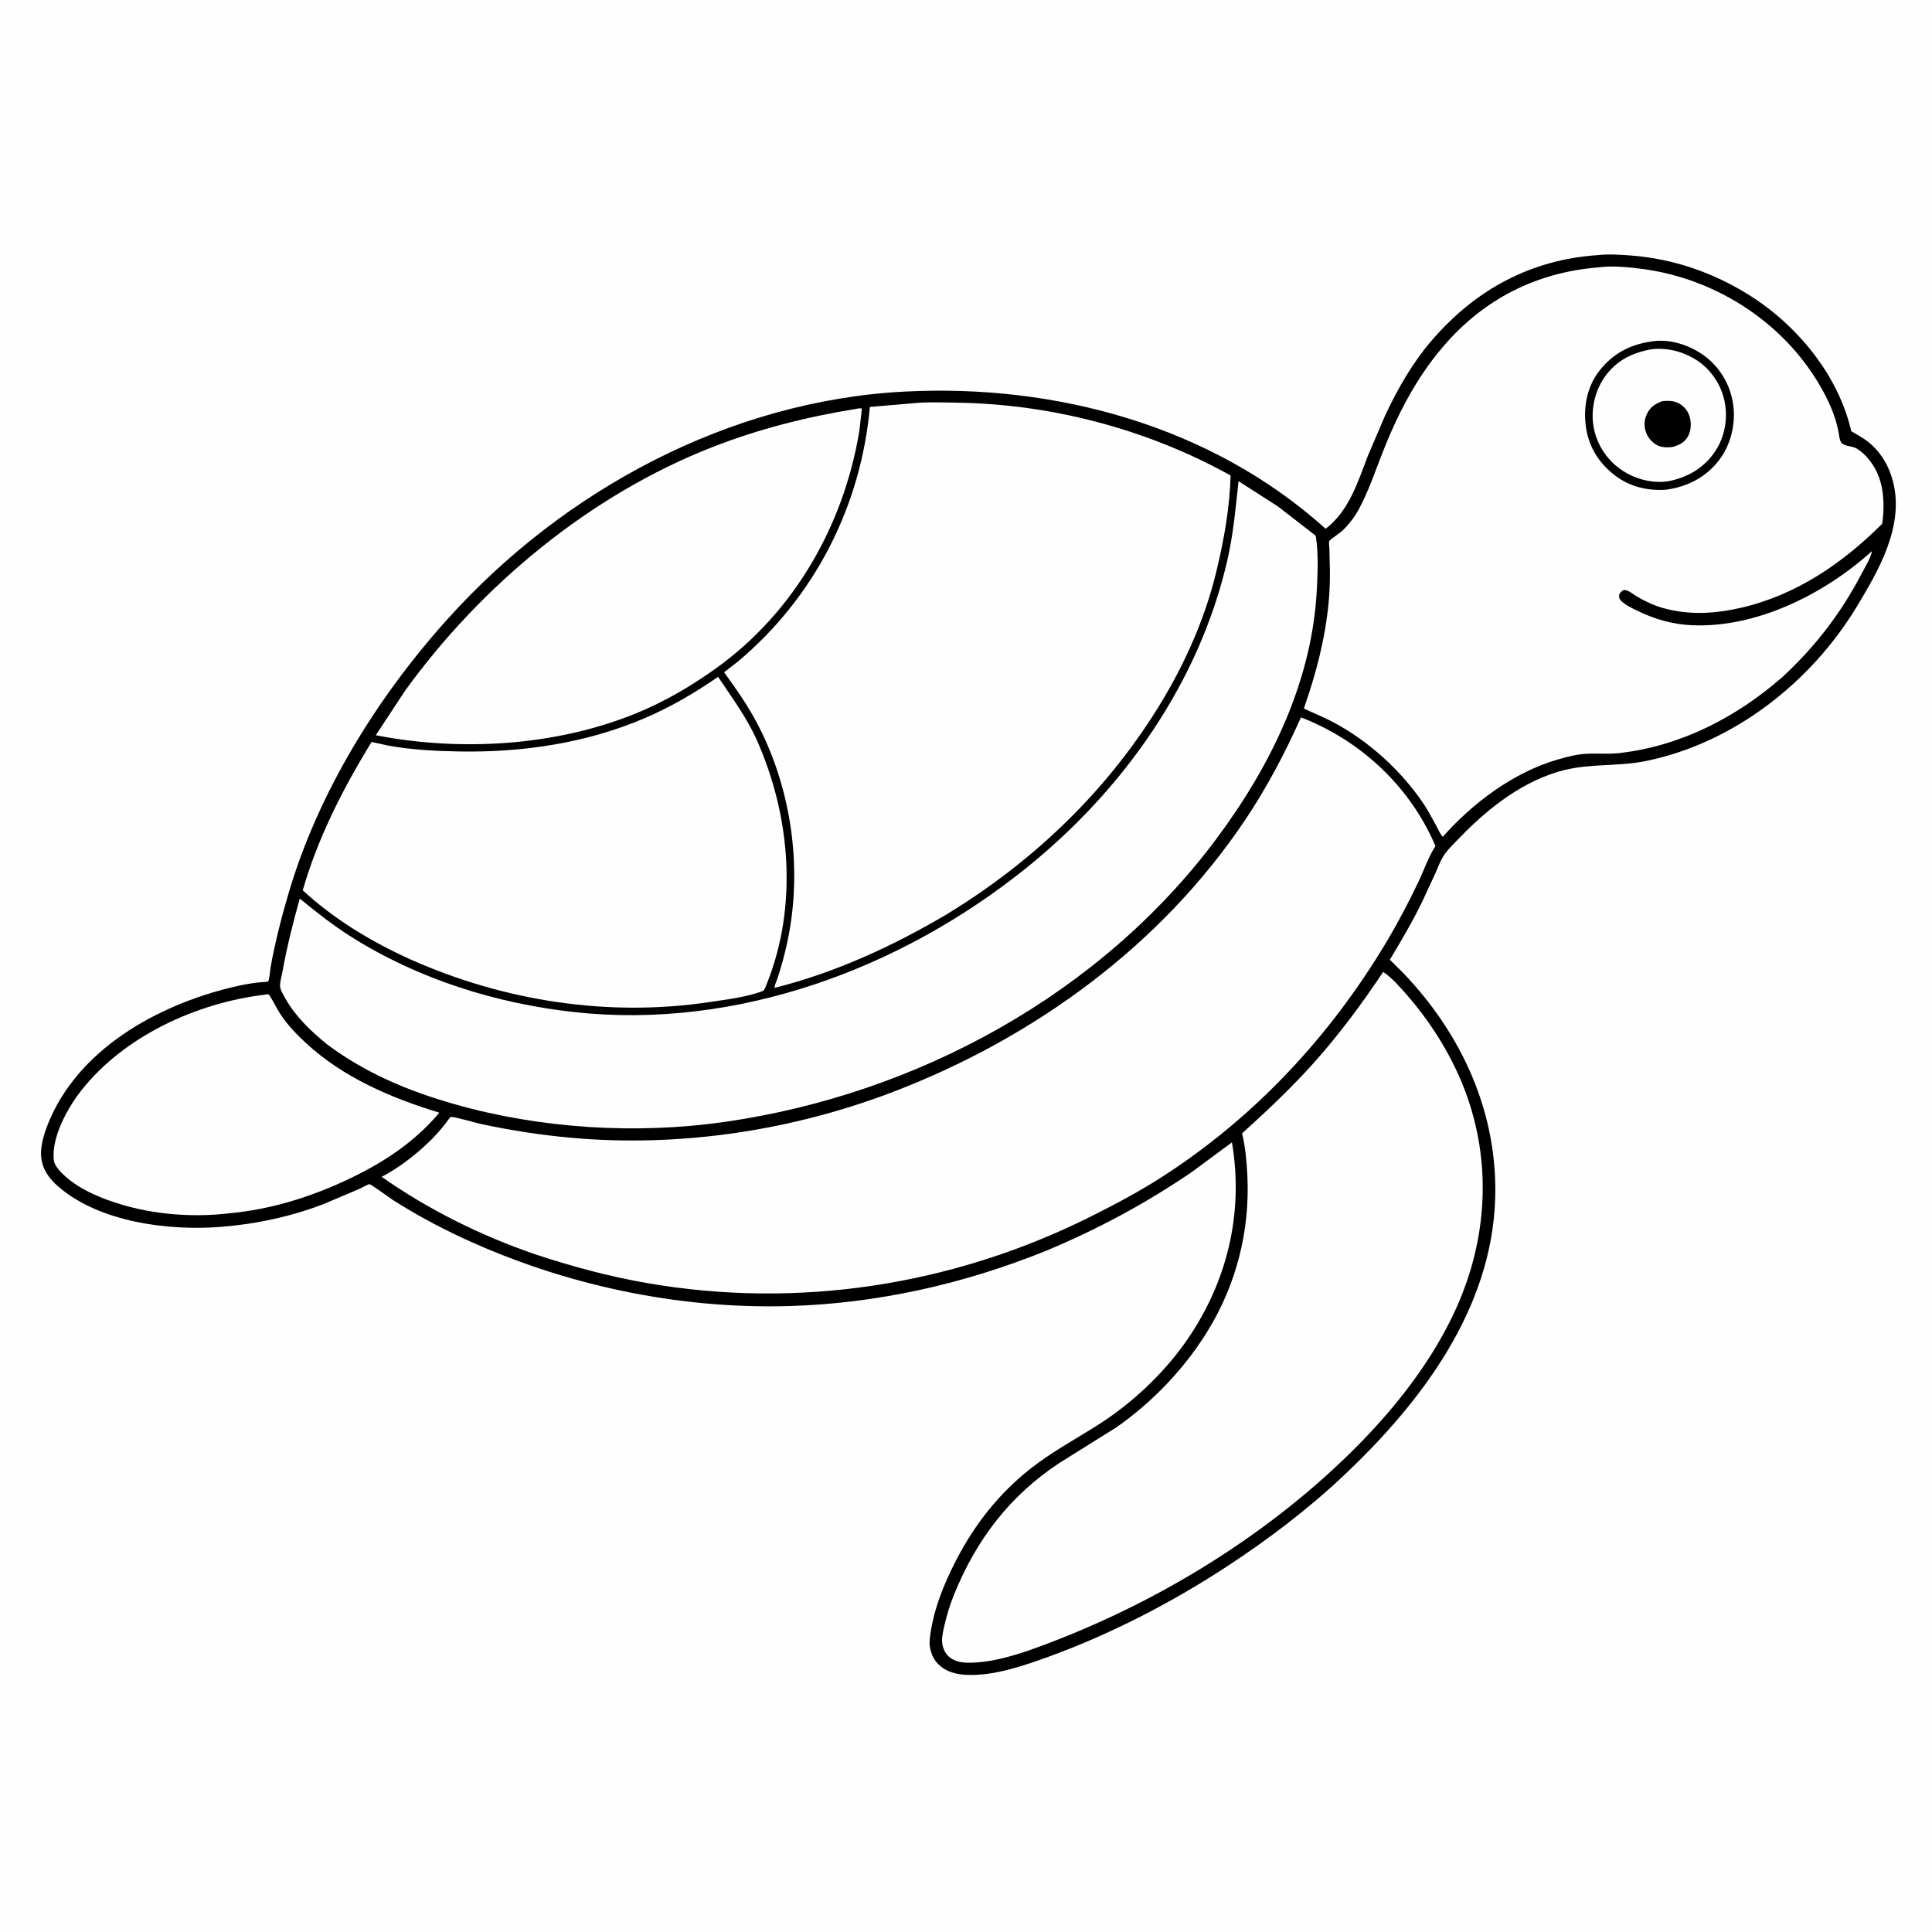 <svg version="1.1" xmlns="http://www.w3.org/2000/svg" style="display: block;" viewBox="0 0 2048 2048" width="1024" height="1024">
<path transform="translate(0,0)" fill="rgb(254,254,254)" d="M -0 -0 L 2048 0 L 2048 2048 L -0 2048 L -0 -0 z"/>
<path transform="translate(0,0)" fill="rgb(0,0,0)" d="M 1693.64 270.428 C 1705.12 269.113 1718.02 270.008 1729.5 270.897 C 1773.93 274.338 1816.72 289.217 1854.39 312.905 C 1905.45 345.019 1948.79 397.801 1962.44 457.125 L 1972.92 463.301 C 1990.76 473.95 2002.03 491.554 2006.92 511.476 C 2018.38 558.096 1991.58 604.516 1968.28 643.033 C 1919.57 723.565 1837.54 787.836 1744.43 806.773 C 1715.51 812.655 1686.72 809.193 1658.05 816.346 C 1615.38 826.991 1577.84 856.365 1547.83 887.44 C 1541.92 893.56 1534.46 900.504 1529.95 907.686 C 1526.64 912.962 1524.29 919.545 1521.75 925.245 L 1508.28 954.378 C 1497.83 976.178 1485.7 996.659 1473.29 1017.35 L 1487.88 1031.82 C 1549.88 1096.76 1587.76 1179.78 1584.95 1270.5 C 1581.3 1388.04 1506.59 1486.53 1424.65 1563.9 C 1386.74 1599.7 1344.27 1631.91 1300.67 1660.46 C 1240.98 1699.54 1175.49 1733.25 1108.26 1757.38 C 1082.23 1766.72 1053.08 1776.46 1025.15 1775.46 C 1013.13 1775.03 1001.39 1771.88 993.133 1762.53 C 987.661 1756.33 984.698 1746.6 985.502 1738.39 C 988.399 1708.81 1000.35 1679.17 1014.01 1653 C 1033.63 1615.42 1058.6 1583.64 1091.85 1557.26 C 1114.65 1539.17 1139.77 1525.83 1164.18 1510.3 C 1199.04 1488.12 1232.17 1457.31 1256.1 1423.57 C 1300.4 1361.1 1318.78 1286.84 1305.91 1210.97 L 1262.85 1242.75 C 1214.4 1275.72 1163.36 1303.22 1109.27 1325.71 C 1022.66 1360.85 930.388 1381.73 836.83 1384.47 C 717.916 1387.96 596.907 1361.97 489.213 1311.78 C 464.385 1300.21 439.978 1286.95 416.864 1272.28 C 413.18 1269.94 393.556 1255.46 391.678 1255.31 C 390.41 1255.22 382.924 1259.37 381.334 1260.09 L 343.689 1276.1 C 308.859 1289.58 271.373 1297.59 234.162 1300.54 C 178.685 1304.94 106.291 1295.62 62.756 1258.64 C 52.163 1249.65 44.155 1238.92 43.527 1224.5 C 42.976 1211.86 48.195 1197.27 53.196 1185.87 C 87.491 1107.66 174.113 1062.09 253.949 1044.73 C 260.755 1043.25 267.57 1042.13 274.497 1041.4 C 275.501 1041.3 283.898 1040.8 284.2 1040.5 C 285.449 1039.27 286.605 1026.53 287 1024.37 C 291.784 998.195 298.318 972.694 305.816 947.188 C 337.372 839.844 400.16 738.667 474.746 655.863 C 597.879 519.161 773.478 424.678 958.909 415.091 C 1119.3 406.798 1284.2 451.531 1405.24 560.514 C 1430.2 541.368 1439.31 510.852 1450.17 482.816 L 1468.33 440.375 C 1481.81 411.557 1497.98 383.485 1518.95 359.429 C 1565.11 306.491 1623.09 275.281 1693.64 270.428 z"/>
<path transform="translate(0,0)" fill="rgb(254,254,254)" d="M 280.727 1054.42 C 281.984 1054.31 283.309 1053.68 284.5 1054.1 C 286.295 1054.73 292.881 1067.85 294.134 1070 C 302.06 1083.61 312.285 1094.47 323.742 1105.13 C 363.459 1142.09 414.388 1163.87 465.687 1179.48 C 438.366 1212 404.287 1233.74 366.118 1251.49 C 327.162 1269.62 285.73 1282.26 242.815 1286.15 C 201.295 1291.18 155.132 1286.86 115.733 1272.62 C 102.512 1267.84 89.203 1261.93 77.716 1253.74 C 71.309 1249.18 58.152 1238.49 57.124 1230.23 C 54.112 1206.01 71.607 1174.51 85.999 1156.17 C 131.402 1098.3 208.624 1062.95 280.727 1054.42 z"/>
<path transform="translate(0,0)" fill="rgb(254,254,254)" d="M 907.853 433.361 C 910.289 432.92 911.265 432.471 913.64 433.256 L 910.905 457 C 894.45 556.601 841.897 648.91 759.219 708.278 C 732.519 727.45 704.217 743.971 673.73 756.364 C 592.813 789.259 498.028 796.162 412.176 781.88 L 398.334 779.405 L 429.469 732.083 C 510.581 619.949 625.911 524.432 755.502 473.802 C 804.589 454.624 855.877 441.711 907.853 433.361 z"/>
<path transform="translate(0,0)" fill="rgb(254,254,254)" d="M 761.197 717.465 C 776.177 739.984 791.582 760.383 802.626 785.331 C 838.011 865.272 845.893 960.192 812.991 1042.5 C 812.117 1044.69 810.509 1049.79 808.424 1050.57 C 791.266 1057.06 770.364 1059.49 752.258 1062.21 C 644.654 1078.37 534.018 1061.15 434.94 1016.95 C 393.408 998.117 354.554 974.728 320.914 943.781 C 336.889 888.176 363.723 835.55 393.941 786.478 L 410.754 790.212 C 435.815 794.886 462.551 796.199 488.016 796.611 C 554.314 797.686 621.453 787.673 682.73 761.576 C 710.671 749.676 736.232 734.696 761.197 717.465 z"/>
<path transform="translate(0,0)" fill="rgb(254,254,254)" d="M 1466.24 1030.26 C 1475.64 1036.61 1484.42 1046.65 1491.86 1055.23 C 1518.69 1086.17 1541.21 1122.87 1554.92 1161.47 C 1582.47 1239.02 1575.37 1321.28 1539.82 1395 C 1513.82 1448.9 1475.19 1496.93 1432.8 1538.78 C 1337.42 1632.93 1215.19 1705.76 1089.04 1750.08 L 1082.88 1752.09 C 1065.94 1757.38 1048.6 1761.96 1030.76 1762.49 C 1023.39 1762.7 1016.16 1762.47 1009.57 1758.76 C 1004.06 1755.67 1000.9 1750.84 999.309 1744.79 C 997.628 1738.4 999.282 1731.24 1000.69 1724.93 C 1003.32 1713.08 1006.78 1701.55 1011.35 1690.29 C 1035.02 1631.9 1070.63 1585.16 1123.54 1550.47 L 1183.13 1513.23 C 1221.67 1486.38 1256.04 1450.41 1280.52 1410.35 C 1310.84 1360.77 1325.15 1303.88 1322.24 1245.93 C 1321.49 1230.89 1320.21 1216.08 1316.65 1201.41 C 1343.53 1177.09 1369.51 1152.68 1393.65 1125.58 C 1420.22 1095.76 1444.06 1063.44 1466.24 1030.26 z"/>
<path transform="translate(0,0)" fill="rgb(254,254,254)" d="M 1312.9 510.067 L 1354.69 536.89 L 1392.27 565.978 C 1393.97 567.393 1394.69 567.35 1395.01 569.542 C 1397.53 586.54 1396.82 604.852 1396.07 622 C 1391.74 720.358 1347.98 810.348 1290.12 888.273 C 1166.94 1054.16 971.305 1160.16 768.34 1189.24 C 674.561 1202.68 573.389 1196.46 482.244 1170.6 C 433.133 1156.67 387.417 1137.6 346.352 1106.79 C 329.689 1093.11 313.554 1077.92 302.825 1058.96 C 300.87 1055.5 296.92 1049.12 296.854 1045.2 C 296.773 1040.36 298.669 1034.3 299.528 1029.5 C 304.181 1003.47 310.692 977.99 317.778 952.535 C 335.278 966.901 352.763 980.663 371.927 992.803 C 443.015 1037.84 525.907 1063.81 609.229 1072.91 C 780.812 1091.63 955.008 1027.04 1087.85 920.141 C 1190.69 837.376 1270.99 723.975 1300.93 594.339 C 1307.38 566.421 1309.81 538.447 1312.9 510.067 z"/>
<path transform="translate(0,0)" fill="rgb(254,254,254)" d="M 968.455 427.411 C 982.891 425.971 998.74 426.633 1013.28 426.826 C 1114.3 428.162 1216.19 454.97 1304.48 504.037 C 1303.59 538.703 1297.36 572.672 1289.26 606.287 C 1276.09 660.928 1251.54 713.366 1221.04 760.411 C 1165.35 846.305 1091.53 915.306 1004.43 968.727 C 946.654 1002.78 886.334 1030.75 821.067 1047.19 C 820.991 1044.25 823.447 1039.42 824.391 1036.5 C 830.272 1018.32 834.973 999.468 837.92 980.581 C 849.069 909.122 836.707 832.173 803.25 767.987 C 792.963 748.252 780.622 730.579 767.578 712.646 L 782.374 701.136 C 863.555 632.947 912.622 536.682 922.108 431.384 L 968.455 427.411 z"/>
<path transform="translate(0,0)" fill="rgb(254,254,254)" d="M 1379.05 760.501 L 1383 762 C 1444.68 786.96 1495.72 835.509 1521.64 896.937 C 1514.37 907.918 1509.56 922.192 1503.84 934.196 C 1493.57 955.748 1482.63 976.816 1470.41 997.341 C 1410.31 1098.33 1329.51 1185.15 1230.22 1248.58 C 1206.4 1263.79 1181.21 1277.11 1155.94 1289.74 C 1010.05 1362.63 845.813 1388.05 685 1359.96 C 644.937 1352.96 605.313 1342.25 566.757 1329.41 C 509.588 1309.79 454.059 1282.24 404.562 1247.47 C 422.539 1238.2 440.833 1224.03 455.313 1209.97 C 461.207 1204.25 466.609 1198.17 471.691 1191.73 C 472.432 1190.79 477.182 1184.17 477.646 1184.04 C 480.357 1183.27 505.546 1190.6 510.58 1191.67 C 541.665 1198.25 573.349 1203.18 604.995 1206.05 C 720.671 1216.53 839.664 1198.58 948 1156.94 C 1096.62 1099.82 1230.86 1002.1 1320.03 869.012 C 1343.04 834.667 1362.21 798.21 1379.05 760.501 z"/>
<path transform="translate(0,0)" fill="rgb(254,254,254)" d="M 1694.58 283.417 C 1708.74 281.489 1726.34 283.162 1740.5 285.008 C 1821.26 295.539 1895.68 344.835 1933.91 417.2 C 1940.79 430.24 1946.55 444.28 1949.06 458.88 C 1949.6 462.03 1949.96 466.452 1951.81 469.112 C 1954.51 472.971 1963.21 472.808 1967.46 475.123 C 1973.75 478.549 1979.22 484.447 1983.44 490.158 C 1997.17 508.748 1998.22 533.242 1995.23 555.2 C 1953.02 597.254 1903.98 630.936 1845.01 644.383 C 1820.74 649.918 1796.77 651.854 1772.22 646.803 C 1765.14 645.346 1758.21 643.444 1751.55 640.592 C 1745.67 638.075 1739.92 635.185 1734.46 631.854 C 1730.45 629.407 1726.05 625.387 1721.25 625.39 C 1718.37 627.096 1717.98 627.584 1716.31 630.5 C 1716.46 633.484 1716.15 634.5 1718.33 636.745 C 1722.75 641.288 1729.82 644.605 1735.46 647.34 C 1753.97 656.33 1772.71 661.849 1793.37 662.769 C 1862.39 665.845 1934.32 629.441 1984.4 584.154 C 1982.92 591.721 1977.44 600.359 1973.89 607.193 C 1951.92 649.468 1924.29 685.517 1889.28 717.793 C 1840.74 760.353 1781.48 790.924 1716.78 798.256 C 1705.04 799.587 1693.14 798.464 1681.36 799.073 C 1671.14 799.6 1660.5 802.41 1650.72 805.267 C 1604.47 818.781 1561.09 851.12 1529.35 887.117 C 1526.55 884.079 1524.39 878.757 1522.36 875.05 C 1517.35 865.939 1512.67 857.025 1506.66 848.5 C 1482.87 814.785 1450.69 785.741 1414.36 766.136 C 1403.97 760.528 1392.83 756.098 1382.14 751.057 C 1395.09 713.979 1404.57 678.05 1408.4 638.814 C 1409.47 627.827 1409.82 616.553 1409.78 605.516 L 1409.18 581.267 C 1409.14 579.575 1408.52 574.949 1409 573.659 C 1409.58 572.121 1420.74 564.692 1422.84 562.697 C 1429.59 556.274 1436.23 547.674 1440.6 539.486 C 1450.56 520.864 1457.34 500.865 1464.99 481.242 C 1480.96 440.313 1500.6 401.703 1529.25 368.008 C 1572.42 317.24 1628.3 288.72 1694.58 283.417 z"/>
<path transform="translate(0,0)" fill="rgb(0,0,0)" d="M 1755.15 361.383 C 1773.08 359.893 1792.34 366.63 1806.65 377.134 C 1823.6 389.575 1834.43 408.414 1837.29 429.156 C 1840.08 449.431 1834.71 471.562 1822.23 487.85 C 1808.3 506.031 1788.55 516.063 1766.1 519.105 C 1746.92 520.422 1728.14 516.135 1712.57 504.478 C 1695.15 491.433 1683.95 473.797 1681.06 452.086 C 1678.27 431.149 1682.42 409.296 1695.78 392.543 C 1711.41 372.957 1730.71 364.084 1755.15 361.383 z"/>
<path transform="translate(0,0)" fill="rgb(254,254,254)" d="M 1750.65 370.243 C 1767.52 368.29 1783.84 372.56 1798.17 381.576 C 1813.07 390.955 1824.16 407.164 1827.89 424.363 C 1831.92 442.969 1828.65 462.689 1818.07 478.537 C 1806.47 495.914 1789.15 506.012 1768.95 510.033 C 1752.08 512.8 1734.13 508.108 1719.94 498.839 C 1704.28 488.605 1693.28 472.585 1689.59 454.153 C 1685.84 435.483 1690.15 415.181 1701.04 399.606 C 1713.15 382.275 1730.3 373.824 1750.65 370.243 z"/>
<path transform="translate(0,0)" fill="rgb(0,0,0)" d="M 1762.35 425.135 C 1768.47 424.856 1773.73 424.48 1779.34 427.439 C 1785.22 430.532 1789.31 435.565 1791.19 441.969 C 1793.11 448.544 1792.54 457.584 1788.79 463.5 C 1784.87 469.682 1779.11 472.116 1772.38 473.945 C 1767.85 474.284 1763.35 474.494 1759 472.946 C 1753.26 470.904 1747.82 465.491 1745.5 459.886 C 1742.64 452.992 1742.43 446.554 1745.44 439.666 C 1749.08 431.337 1754.3 428.27 1762.35 425.135 z"/>
</svg>
